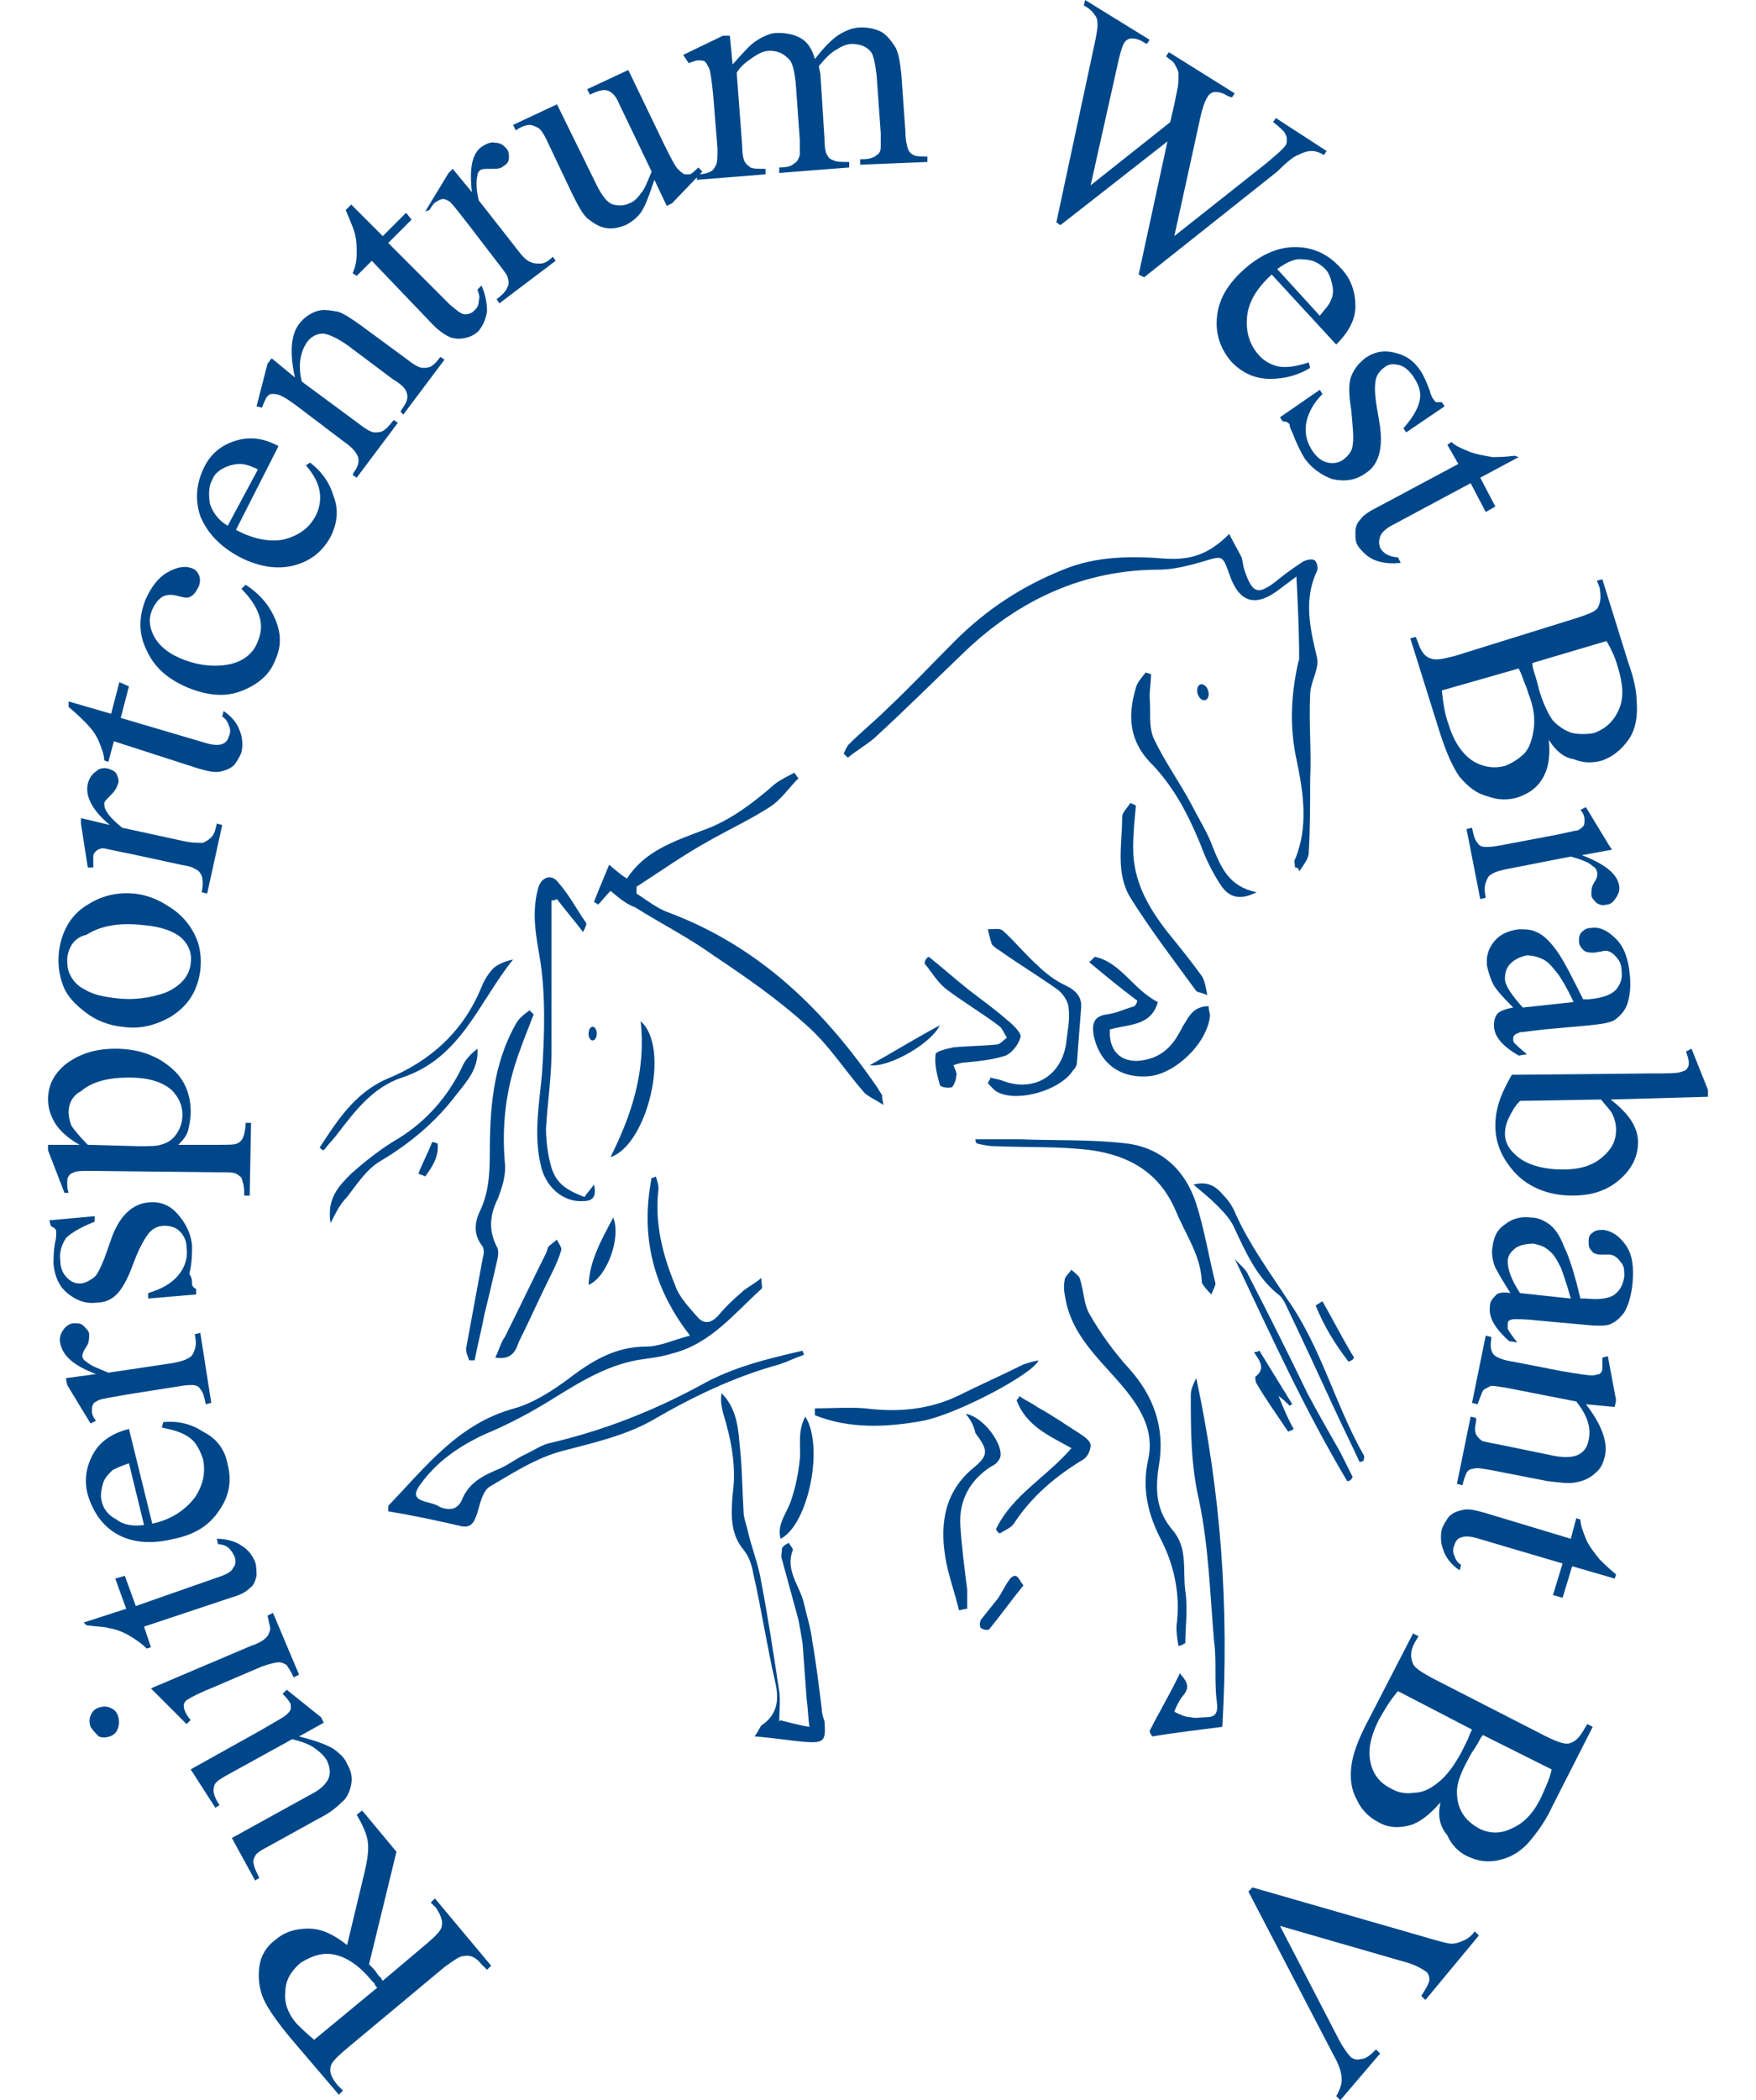 <?xml version="1.0" encoding="utf-8"?>
<!-- Generator: Adobe Illustrator 21.0.0, SVG Export Plug-In . SVG Version: 6.00 Build 0)  -->
<svg version="1.0" id="Laag_1" xmlns="http://www.w3.org/2000/svg" xmlns:xlink="http://www.w3.org/1999/xlink" x="0px" y="0px"
	 viewBox="0 0 128 153" style="enable-background:new 0 0 128 153;" xml:space="preserve">
<style type="text/css">
	.st0{fill:#00478A;}
</style>
<g>
	<path class="st0" d="M28.3,110.1c0-0.2,0-0.3,0-0.4c2.7-2.8,5.1-6,9.2-7.1c1.4-0.4,2.8-1.3,4-2.2c1.7-1.3,3.4-2.3,5.6-2.3
		c1,0,2-0.5,3.2-0.8c-2.8-3.6-3.6-7.4-2.8-11.5c0.1,0,0.2,0,0.3-0.1c0.1,0.3,0.2,0.6,0.2,0.9c-0.3,2.5,0.3,4.8,1.2,7
		c0.3,0.9,1,1.6,1.6,2.3c0.5,0.6,1,0.5,1.5,0c0.5-0.6,1.1-1.2,1.7-1.7c0.4-0.4,0.9-0.6,1.5-1.1c0,0.5,0.1,0.7,0,0.8
		c-2,1.8-3.7,4-6.5,4.7c-0.6,0.2-1.3,0.3-2,0.4c-2.5,0.3-4.6,1.6-6.7,2.9c-1.6,1-3.3,1.9-5,2.6c-1.9,0.9-3.5,2-4.7,3.7
		c-0.5,0.7-0.3,1,0.4,1.2c0.4,0.1,0.8,0.2,1.1,0.4c0.8,0.3,1.3,0.1,1.6-0.6c0.5-1.2,1.5-1.7,2.7-2.2c0.7-0.3,1.3-0.8,2-1.1
		c0.6-0.3,1.2-0.7,1.8-0.8c3.8-0.9,7.4-2.3,10.9-4.2c2.3-1.3,4.8-1.9,7.4-2.5c0,0.1,0.1,0.2,0.1,0.3c-0.6,0.2-1.2,0.5-1.8,0.7
		c-3.3,0.9-6.4,2.4-9.3,4.1c-2,1.1-4.2,1.6-6.5,2.2c-1.9,0.5-3.6,1.6-5.3,2.6c-0.5,0.3-0.7,1.2-0.9,1.9c-0.2,0.6-0.4,1.1-1.1,1
		C32,110.8,30.1,110.4,28.3,110.1z"/>
	<path class="st0" d="M94.4,63.2c0-0.2-0.1-0.5,0-0.6c1-2.4,0.6-4.9,0.1-7.3c-0.5-2.3-0.4-4.6,0.1-6.9c0-0.1,0.1-0.3,0.1-0.4
		c0-2-0.1-4-0.2-6c-0.4,0.3-0.8,0.6-1.2,0.9c-1.8,1.4-3,1-3.7-1.1c-0.5-1.4-0.5-1.3-1.9-0.9c-1,0.3-2.2,0.6-3.2,0.6
		c-5.5,0-10.2,2.2-14.1,5.9c-2.2,2.1-4.4,4.3-6.7,6.4c-0.6,0.5-1.3,0.9-1.9,1.4c-0.1-0.1-0.2-0.2-0.3-0.3c0.1-0.2,0.2-0.5,0.4-0.7
		c0.9-0.9,1.9-1.7,2.8-2.6c1.7-1.6,3.3-3.3,4.9-4.9c2.3-2.3,4.9-4,7.9-5.2c2.4-1,5-1,7.5-0.8c1.8,0.1,3.1-0.3,4.6-1.8
		c0.3,0.6,0.6,1.1,0.9,1.7c0.1,0.3,0.1,0.6,0.2,0.9c0.6,1.8,1,1.9,2.5,0.7c0.6-0.5,1.2-0.9,1.8-1.3c0.2-0.1,0.6-0.2,0.8-0.1
		c0.2,0.1,0.3,0.6,0.2,0.8c-1,2.1-0.5,4.2,0,6.3c0.2,0.8-0.5,1.8-0.5,2.7c-0.1,2.1,0.1,4.1,0,6.2c0,1.8,0,3.5-0.1,5.3
		c0,0.5-0.4,0.9-0.7,1.4C94.7,63.3,94.6,63.2,94.4,63.2z"/>
	<path class="st0" d="M44.5,64.9c-0.3,0.3-0.6,0.7-0.9,1c-0.1-0.1-0.2-0.1-0.3-0.2c0.3-0.8,0.7-1.7,1.1-2.7c0.5,0.4,0.8,0.7,1.3,1
		c1.3-2,3.4-2.7,5.5-3.5c2-0.7,3.7-2,5.3-3.4c0.4-0.3,1-0.6,1.4-0.8c0.1,0.1,0.2,0.3,0.3,0.4c-0.7,0.7-1.3,1.6-2.1,2.1
		c-1.4,0.9-3.1,1.7-4.5,2.5c-1.8,1-3.5,2.2-5.2,3.3c0,0.2,0,0.3,0,0.5c0.8,0.5,1.5,1.1,2.4,1.4c6.6,2.5,11.3,7.1,15.2,12.8
		c0.1,0.2,0.2,0.3,0.3,0.5c0,0.1,0,0.2,0.1,0.7c-0.6-0.4-1.1-0.6-1.4-0.9c-1.4-1.6-2.6-3.5-4.2-4.9c-2.1-1.9-4.4-3.5-6.8-5.1
		c-1.8-1.3-3.8-2.3-5.7-3.5C45.7,65.9,45.1,65.4,44.5,64.9z"/>
	<path class="st0" d="M56.8,125.3C56.8,125.3,56.8,125.3,56.8,125.3c0.8,0.2,1.5,0.4,2.2,0.5c-0.1-0.7-0.1-1.3-0.2-2
		c-0.1-1.4-0.2-2.8-0.3-4.1c-0.1-0.6-0.2-1.2-0.3-1.7c-0.4-1.5-0.8-2.9-1.2-4.4c-0.1-0.2,0-0.5,0-0.8c0.1-0.2,0.3-0.3,0.5-0.4
		c0.1,0.2,0.3,0.4,0.3,0.5c-0.6,1.5,0.5,2.6,0.8,3.9c0.2,0.9,0.5,1.8,0.6,2.7c0.3,1.7,0.5,3.4,0.7,5c0,0.3,0.1,0.6,0.2,0.9
		c0.1,1.4,0,1.6-1.4,1.5c-1.2-0.1-2.3-0.3-3.7-0.4c0.3-0.4,0.4-0.7,0.5-0.8c1.2-0.8,1.3-1.9,1-3.2c-0.6-2.6-1-5.3-1.6-7.9
		c-0.1-0.6-0.3-1.2-0.7-1.7c-1-1.2-0.9-2.6-0.8-4c0.3-2.1-0.1-4-0.7-6c-0.1-0.4-0.2-0.9-0.1-1.4c1,1,1.2,2.3,1.3,3.6
		c0.2,1.7,0.2,3.4,0.3,5c0,0.5,0.2,0.9,0.3,1.4c0.3,1.3,0.8,2.5,1,3.8c0.5,2.6,0.9,5.3,1.3,7.9c0.1,0.7,0,1.5,0,2.2
		C57,125.3,56.9,125.3,56.8,125.3z"/>
	<path class="st0" d="M89.1,125.8c-1.5,0.2-3.3,0.4-5.1,0.7c-0.1-0.1-0.2-0.3-0.2-0.4c0.7-1.4,1.5-2.7,2.2-4.2
		c0.7,0.8,0.7,1.1,0.1,1.8c-0.2,0.3-0.4,0.7-0.5,1c0.4,0.2,0.8,0.4,1.2,0.4c0.4,0.1,0.7,0,1.1,0c0.7,0,0.9-0.3,0.8-1.1
		c-0.2-1.5,0-3-0.2-4.4c-0.3-3.5-0.4-7-1.1-10.3c-0.6-2.6-0.6-5.1-0.6-7.7c0-0.4,0.2-0.8,0.4-1.2C89,108.8,89.6,117.1,89.1,125.8z"
		/>
	<path class="st0" d="M85.9,119.9c-0.1-0.6-0.2-1.2-0.1-1.8c0.2-2-0.2-4-1.1-5.8c-1-1.9-1.5-3.8-1-6c0.5-2.3-0.8-4.1-2.3-5.8
		c-1.5-1.7-3.2-3.3-3.7-5.7c-0.1-0.5-0.2-1-0.1-1.5c0-0.3,0.3-0.5,0.5-0.8c0.2,0.2,0.5,0.4,0.6,0.6c0.3,0.9,0.3,1.9,0.7,2.6
		c0.8,1.4,1.8,2.8,2.9,4c1.8,2,2.6,4.3,2.2,6.9c-0.3,1.8-0.3,3.4,1,4.9c1.1,1.3,0.7,2.9,0.9,4.4c0.2,1.3,0,2.6,0,3.8
		C86.2,119.8,86.1,119.9,85.9,119.9z"/>
	<path class="st0" d="M71.1,83c1.1,0,2.2,0,3.3,0c2.6,0.1,5.2,0,7.7,0.3c2.5,0.3,4.3,1.9,5.1,4.4c0.6,1.9,0.9,3.8,1.4,5.8
		c0,0.2-0.2,0.5-0.3,0.8c-0.2-0.2-0.4-0.4-0.6-0.7c-0.1-0.1-0.1-0.2-0.1-0.3c-0.1-1.9-1.2-3.4-1.9-5.1c-1.2-2.8-3.4-4-6.1-4.4
		c-2.3-0.3-4.7-0.2-7.1-0.3c-0.4,0-0.9-0.1-1.3-0.2C71.1,83.2,71.1,83.1,71.1,83z"/>
	<path class="st0" d="M40.2,65.6c0,0.5,0,1,0,1.5c0,3.2,0,6.4,0,9.5c0,1.9-0.3,3.8-0.4,5.6c0,0.8,0.1,1.7,0.3,2.5
		c0.3,1.3,0.9,1.9,2.5,2.5c0.2-0.3,0.4-0.5,0.7-0.9c0.2,0.9-0.1,1.2-0.8,1.2c-1.5,0.1-2.8-1.1-3.1-2.7c-0.5-2.2-0.1-4.3,0.1-6.5
		c0.2-2.9,0.3-6-0.2-8.8c-0.3-1.7-0.5-3.1-0.1-4.7c0.2-0.9,1-1.2,1.5-0.5c0.8,0.9,1.3,1.9,2,2.9c0.1,0.1,0,0.3-0.2,0.7
		c-0.6-0.8-1.3-1.6-1.9-2.4C40.4,65.6,40.3,65.6,40.2,65.6z"/>
	<path class="st0" d="M88.1,73.3c0,0.3,0.1,0.5,0.1,0.7c-0.2,2-2.5,4.2-4.4,4.4c-2.1,0.2-3.7-0.9-4.1-3.1c-0.1-0.8,0.1-1.3,1-1.4
		c0.7-0.1,1.3-0.4,2-0.6c0.1-0.1,0.2-0.3,0.2-0.4c-1.2-0.9-2.3-1.8-3.5-2.8c0.1-0.1,0.3-0.3,0.4-0.4c1.9,0.4,2.8,2.4,4.6,3.3
		c-0.5,1.8-2.2,1.6-3.5,2c-0.1,1.8,1.1,2.7,3,2.1c1.2-0.4,1.8-1.3,2.3-2.3C86.6,74.2,86.9,73.3,88.1,73.3z"/>
	<path class="st0" d="M38.9,73.9c-0.5,1.3-1,2.5-1.4,3.8c-0.7,2.3-0.9,4.6-0.7,7c0.1,0.9-0.2,1.8-0.5,2.6c-0.6,1.2-0.7,2.3-0.1,3.5
		c0.2,0.3,0.1,0.8,0,1.2c-0.3,1.3-0.6,2.6-0.9,3.8c-0.2,1.1-0.5,2.2-0.7,3.3c-0.1,0-0.2,0-0.4,0c-0.1-0.3-0.3-0.7-0.2-1
		c0.4-2.2,0.8-4.3,1.2-6.5c0.1-0.3,0.1-0.7-0.1-0.9c-0.6-0.8-0.5-1.7-0.1-2.5c0.6-1.3,0.7-2.6,0.7-4c0-3.3,0.2-6.6,1.9-9.6
		c0.2-0.4,0.6-0.7,1-1C38.7,73.7,38.8,73.8,38.9,73.9z"/>
	<path class="st0" d="M72.2,78.5c0.3,0.1,0.5,0.1,0.8,0.2c2.2,0.9,4.3-0.2,4.7-2.6c0.1-0.9,0.3-1.8,0.2-2.6c0-0.5-0.4-1.1-0.8-1.4
		c-1.4-1-2.9-1.9-4.3-2.9c-0.2-0.1-0.4-0.3-0.5-0.4c-0.1-0.3-0.2-0.7-0.3-1.1c0.4,0,0.9-0.1,1.1,0.1c0.9,0.8,1.6,1.7,2.5,2.5
		c0.6,0.6,1.4,1.2,2.1,1.5c0.8,0.4,1.2,0.9,1.1,1.7c-0.1,1.3-0.2,2.6-0.3,3.9c0,0.2-0.1,0.4-0.3,0.6c-0.9,1.4-3.9,2.3-5.4,1.6
		c-0.3-0.1-0.6-0.5-0.8-0.7C72.1,78.7,72.2,78.6,72.2,78.5z"/>
	<path class="st0" d="M67.7,69.7c1,0.8,1.9,1.6,2.9,2.4c0.9,0.7,1.9,1.4,2.8,2.2c0.4,0.3,1,0.9,1,1.2c-0.1,0.5-0.6,1.2-1.1,1.4
		c-0.9,0.3-1.9,0.4-2.9,0.5c-0.3,0-0.6,0.1-0.9,0.2c0.1,0.3,0.3,0.6,0.2,0.8c0,0.3-0.2,0.7-0.3,0.8c-0.3,0.1-0.9,0-0.9-0.2
		c-0.2-0.7-0.4-1.5-0.3-2.2c0-0.2,0.8-0.4,1.3-0.5c1-0.1,2.1-0.1,3.1-0.2c0.3,0,0.5-0.3,0.8-0.5c-0.2-0.3-0.3-0.6-0.5-0.8
		c-1.3-1-2.7-1.8-4-2.8c-0.6-0.5-1-1.2-1.5-1.8C67.4,70,67.5,69.8,67.7,69.7z"/>
	<path class="st0" d="M91.6,65c-1.2,0.6-2,0.4-2.6-0.5c-0.6-0.9-1.1-1.9-1.5-3c-0.9-2.2-2-4.3-3.7-6c-1.5-1.6-1.6-3.4-1-5.4
		c0.1-0.4,0.4-0.7,0.7-1.1c0.1,0,0.3,0.1,0.4,0.1c0,0.6-0.1,1.1-0.1,1.7c0.1,1-0.1,2.1,0.3,3c0.8,1.7,1.9,3.2,2.8,4.9
		c0.5,1,1.1,1.9,1.5,3C89,63.2,89.6,64.6,91.6,65z"/>
	<path class="st0" d="M75.7,99.1c-0.4,1-5.9,3.9-8.4,4.4c-2.7,0.5-5.4,0.6-7.9-0.4c0-0.2,0-0.3,0-0.5c1.2,0,2.5-0.1,3.7,0
		c2.3,0.3,4.6,0.1,6.7-0.9c1.6-0.8,3.2-1.5,4.8-2.3C74.9,99.3,75.2,99.2,75.7,99.1z"/>
	<path class="st0" d="M70.4,103c1.3,0.2,2.8,2.3,2.5,3.2c-0.1,0.2-0.3,0.5-0.6,0.6c-1.6,1-2.4,2.5-2.3,4.3c0.1,1.6,0.3,3.1,0.5,4.7
		c0,0.5,0,0.9,0,1.4c-0.2,0-0.4,0.1-0.6,0.1c-0.3-1.3-0.8-2.6-1-3.9c-0.4-2.5,0-4.8,2.1-6.5c1.1-0.9,1-1.3,0.1-2.5
		C71,103.9,70.8,103.5,70.4,103z"/>
	<path class="st0" d="M99.1,106.5c-0.6-1.3-1.2-2.5-1.8-3.8c-1.2-2.6-2.4-5.2-3.6-7.7c-0.1-0.2-0.2-0.4-0.4-0.6
		c-1.7-1.3-2.5-3.2-3.4-5.1c-0.3-0.6-0.8-1.1-1.3-1.6c-0.4-0.4-0.9-0.8-1.6-1.4c1.1-0.3,1.7,0.2,2.2,0.8c0.4,0.4,0.7,0.9,0.9,1.4
		c1,2.2,2.4,4.1,3.7,6.1c2.5,3.5,3.5,7.7,5.6,11.4c0.1,0.1,0,0.3,0,0.4C99.4,106.4,99.3,106.5,99.1,106.5z"/>
	<path class="st0" d="M72.6,111.4c1.2-2.5,3.7-3.8,5.5-5.9c-1.6-0.9-3.3-1.6-4-3.5c0.1-0.1,0.2-0.2,0.2-0.3c0.4,0.3,0.9,0.5,1.3,0.8
		c1.1,0.6,2.1,1.3,3.2,2c0.3,0.2,0.7,0.5,0.7,0.8c0,0.3-0.2,0.8-0.5,1c-2,1.2-3.8,2.7-5.1,4.7c-0.2,0.3-0.7,0.5-1,0.7
		C72.8,111.7,72.7,111.6,72.6,111.4z"/>
	<path class="st0" d="M82.8,58.7c-0.1,1-0.2,2-0.2,3.1c0,2.4,1.1,4.3,2.5,6.1c0.9,1.1,1.7,2.1,2.5,3.2c0.2,0.3,0.3,0.8,0.4,1.4
		c-0.4-0.2-0.7-0.2-0.8-0.3c-1.6-2.2-3.3-4.4-4.8-6.8c-1.1-1.8-0.6-3.9-0.6-5.9c0-0.3,0.4-0.7,0.6-1C82.6,58.6,82.7,58.6,82.8,58.7z
		"/>
	<path class="st0" d="M23.3,83.6c1.3-2,2.6-4,4.9-5c3.2-1.3,5.6-3.5,6.9-6.7c0.2-0.5,0.5-1,0.9-1.4c0.4-0.3,0.9-0.5,1.4-0.6
		c-2.5,3.1-3.8,7.2-8.1,8.6c-2.1,0.7-3.4,2.4-4.7,4.1c-0.3,0.4-0.7,0.8-1,1.2C23.5,83.8,23.4,83.7,23.3,83.6z"/>
	<path class="st0" d="M24.1,89.1c-0.3-1.8,0.6-2.7,1.5-3.6c0.9-0.8,1.9-1.6,3-2.3c2.3-1.3,4-3.2,5.1-5.5c0.2-0.5,0.6-0.9,1.1-1.3
		c0.1,1.4-0.7,2.3-1.5,3.3c-1.5,2-3.4,3.6-5.6,4.9c-1,0.6-1.7,1.7-2.4,2.6C24.8,87.7,24.5,88.3,24.1,89.1z"/>
	<path class="st0" d="M44.5,84.3c1.5-3,2.6-6.2,2.2-9.9C48.9,76.3,47.2,83.4,44.5,84.3z"/>
	<path class="st0" d="M98.2,107.9c-3.1-5.2-5.6-10.7-8.2-16.2c0.3,0.4,0.8,0.7,1,1.2c1.5,2.9,2.9,5.7,4.3,8.6
		c0.8,1.5,1.6,2.9,2.4,4.3c0.3,0.6,0.6,1.2,0.9,1.8C98.5,107.8,98.4,107.9,98.2,107.9z"/>
	<path class="st0" d="M36.1,98.9c0.3-0.6,0.4-1.1,0.7-1.5c1-2,2-4.1,3-6.1c0.1-0.2,0.1-0.4,0.2-0.5c0.2-0.2,0.4-0.3,0.6-0.5
		c0.1,0.3,0.4,0.6,0.3,0.8c-0.2,0.7-0.5,1.3-0.8,1.9c-0.8,1.6-1.5,3.2-2.3,4.8C37.6,98.4,37.3,99.1,36.1,98.9z"/>
	<path class="st0" d="M58.7,103.2c1.4,2.2,0.2,7.9-1.8,8.9c-0.3-1.1,0.5-1.9,0.8-2.9c0.3-0.9,0.5-1.9,0.6-2.9
		C58.4,105.4,58.1,104.3,58.7,103.2z"/>
	<path class="st0" d="M91.8,98.4c0.8,1.3,1.6,2.6,2.4,3.9c-0.1,0-0.1,0.1-0.2,0.1c-0.2-0.2-0.4-0.4-0.8-0.7c0.4,1,0.7,1.7,1.1,2.4
		c-0.1,0.1-0.2,0.1-0.4,0.2c-0.8-1.2-1.6-2.3-2.3-3.5c-0.1-0.1-0.1-0.5-0.1-0.5c0.8-0.6,0.3-1.2-0.1-1.8
		C91.5,98.5,91.6,98.5,91.8,98.4z"/>
	<path class="st0" d="M44.7,88.7c0.6,1.5-0.5,4.4-1.8,4.9C43,91.8,43.8,90.4,44.7,88.7z"/>
	<path class="st0" d="M74.6,115.5c-0.9,1.1-1.6,2.1-2.5,3.2c-0.1,0.1-0.5,0-0.6-0.1c-0.1-0.1-0.1-0.4,0-0.6c0.4-0.5,0.8-1,1.2-1.5
		c0.3-0.4,0.5-0.9,0.8-1.3c0.1-0.2,0.3-0.4,0.5-0.4C74.2,114.8,74.3,115.1,74.6,115.5z"/>
	<path class="st0" d="M63.4,77.6c1.8-1,3.4-2,5.1-2.9C67.9,76,64.8,77.8,63.4,77.6z"/>
	<path class="st0" d="M98.3,99.2c-1-1.3-1.8-2.6-2.4-4.1c0.2-0.1,0.3-0.2,0.5-0.3c0.8,1.4,1.5,2.8,2.3,4.1
		C98.6,99.1,98.5,99.1,98.3,99.2z"/>
	<path class="st0" d="M31.9,83.3c0.1,1-0.4,1.7-0.9,2.4c-0.2-0.1-0.3-0.1-0.5-0.2c0.3-0.8,0.7-1.5,1-2.3
		C31.7,83.2,31.8,83.3,31.9,83.3z"/>
	<ellipse class="st0" cx="43.2" cy="75.3" rx="0.3" ry="0.5"/>
	<ellipse transform="matrix(0.955 -0.296 0.296 0.955 -10.989 28.259)" class="st0" cx="87.7" cy="50.4" rx="0.4" ry="0.6"/>
</g>
<g>
	<path class="st0" d="M26.4,131.9l2.5,3l-2,8.2c0.3,0.3,0.5,0.5,0.6,0.7c0.1,0.1,0.1,0.2,0.2,0.2c0.1,0.1,0.1,0.2,0.2,0.3l3.2-2.7
		c0.7-0.6,1.1-1,1.1-1.3c0.1-0.4-0.1-0.8-0.4-1.3l-0.4-0.4l0.3-0.3l4.1,4.9l-0.3,0.3l-0.4-0.4c-0.4-0.5-0.8-0.7-1.3-0.6
		c-0.3,0-0.7,0.3-1.4,0.8l-7.2,6c-0.7,0.6-1.1,1-1.1,1.3c-0.1,0.4,0.1,0.8,0.5,1.3l0.4,0.4l-0.3,0.3l-3.5-4.1c-1-1.2-1.7-2.2-2-2.9
		c-0.3-0.7-0.4-1.5-0.3-2.3c0.1-0.8,0.5-1.5,1.2-2c0.7-0.6,1.5-0.8,2.4-0.8c0.9,0,1.8,0.4,2.8,1.2l1.2-5c0.3-1.2,0.4-2,0.3-2.6
		c-0.1-0.6-0.4-1.2-0.8-1.9L26.4,131.9z M27.5,144.8c-0.1-0.1-0.2-0.2-0.2-0.3c-0.1-0.1-0.1-0.1-0.2-0.2c-0.9-1.1-1.8-1.7-2.7-1.9
		c-0.9-0.2-1.7,0.1-2.5,0.6c-0.7,0.6-1.1,1.3-1.1,2.1c-0.1,0.8,0.2,1.6,0.8,2.3c0.3,0.3,0.7,0.7,1.3,1.2L27.5,144.8z"/>
	<path class="st0" d="M13.9,128.9l5.2-2.9c1-0.6,1.6-0.9,1.8-1.1c0.2-0.2,0.3-0.3,0.3-0.5c0-0.2,0-0.3-0.1-0.4
		c-0.1-0.2-0.3-0.4-0.5-0.6l0.3-0.3l2.5,2l0.2,0.4l-1.8,1c1.2,0.3,2,0.6,2.5,0.9c0.4,0.3,0.8,0.6,1,1.1c0.3,0.5,0.4,1,0.3,1.5
		c-0.1,0.5-0.3,1-0.7,1.3c-0.4,0.4-0.9,0.8-1.7,1.2l-3.8,2.1c-0.4,0.2-0.7,0.4-0.8,0.6c-0.1,0.2-0.2,0.4-0.1,0.6
		c0,0.2,0.2,0.6,0.4,1l-0.3,0.2l-1.7-3.1l5.8-3.2c0.8-0.4,1.2-0.9,1.3-1.3c0.1-0.4,0-0.8-0.2-1.2c-0.2-0.3-0.4-0.5-0.8-0.8
		c-0.4-0.3-0.9-0.5-1.7-0.7l-4.9,2.7c-0.5,0.3-0.8,0.5-0.8,0.8c-0.1,0.3,0,0.7,0.4,1.3l-0.3,0.2L13.9,128.9z"/>
	<path class="st0" d="M6.6,125.8c-0.1-0.3-0.1-0.6,0-0.8c0.1-0.3,0.3-0.5,0.6-0.6s0.6-0.1,0.8,0c0.3,0.1,0.5,0.3,0.6,0.6
		c0.1,0.3,0.1,0.6,0,0.9c-0.1,0.3-0.3,0.5-0.6,0.6c-0.3,0.1-0.6,0.1-0.8,0C7,126.3,6.8,126.1,6.6,125.8z M11,123l7.3-3.1
		c0.6-0.2,0.9-0.4,1.1-0.6c0.2-0.2,0.2-0.3,0.3-0.6c0-0.2-0.1-0.5-0.2-1l0.4-0.2l1.9,4.5l-0.4,0.2c-0.2-0.5-0.4-0.7-0.5-0.9
		c-0.2-0.1-0.3-0.2-0.6-0.2c-0.2,0-0.6,0.1-1.2,0.3l-3.5,1.5c-1,0.4-1.6,0.7-1.9,0.9c-0.2,0.1-0.3,0.3-0.3,0.4c0,0.1,0,0.3,0.1,0.5
		c0.1,0.2,0.2,0.4,0.4,0.6l-0.3,0.3l-2.3-2.3L11,123z"/>
	<path class="st0" d="M6.1,118.2l3.1-1l-0.8-2.2l0.7-0.2l0.8,2.2l6-2.1c0.6-0.2,1-0.4,1.1-0.7c0.2-0.2,0.2-0.5,0.1-0.8
		c-0.1-0.2-0.2-0.4-0.4-0.6c-0.2-0.2-0.5-0.3-0.8-0.3l-0.1-0.4c0.7,0,1.4,0.2,1.8,0.5c0.5,0.3,0.8,0.7,1,1.2c0.1,0.3,0.1,0.7,0.1,1
		c-0.1,0.4-0.2,0.7-0.5,0.9c-0.3,0.3-0.7,0.5-1.4,0.7l-6.3,2.1l0.5,1.5l-0.3,0.1c-0.3-0.3-0.7-0.6-1.2-0.9c-0.5-0.3-1-0.5-1.6-0.6
		c-0.3-0.1-0.9-0.1-1.6-0.2L6.1,118.2z"/>
	<path class="st0" d="M11.1,111c1.4-0.3,2.4-1,3.1-1.9c0.6-0.9,0.8-1.8,0.6-2.8c-0.2-0.6-0.5-1.2-0.9-1.5c-0.5-0.4-1.1-0.6-2.1-0.8
		l0.1-0.4c1-0.1,2,0.1,2.9,0.7c1,0.5,1.6,1.3,1.8,2.4c0.3,1.2,0.1,2.3-0.6,3.3c-0.7,1.1-1.8,1.8-3.3,2.1c-1.6,0.4-3,0.3-4.1-0.3
		c-1.1-0.6-1.8-1.6-2.2-2.9c-0.3-1.1-0.1-2.1,0.4-3c0.5-0.9,1.4-1.5,2.6-1.8L11.1,111z M10.5,111.1l-1.1-4.5c-0.6,0.2-1,0.4-1.2,0.5
		c-0.3,0.3-0.6,0.6-0.7,1c-0.1,0.4-0.2,0.8-0.1,1.2c0.1,0.6,0.5,1.1,1.1,1.4C9,111.1,9.7,111.2,10.5,111.1z"/>
	<path class="st0" d="M4.8,100.4l2.2-0.3c-1.6-0.6-2.4-1.3-2.6-2.2c-0.1-0.4,0-0.7,0.2-1c0.2-0.3,0.5-0.5,0.8-0.5
		c0.3,0,0.5,0,0.7,0.2c0.2,0.2,0.4,0.4,0.4,0.6c0,0.3,0,0.6-0.2,0.9C6.1,98.4,6,98.6,6,98.8c0,0.1,0.1,0.3,0.3,0.4
		c0.3,0.3,0.9,0.5,1.6,0.8l4.7-0.7c0.5-0.1,0.9-0.2,1.2-0.4c0.2-0.1,0.3-0.3,0.4-0.6c0.1-0.3,0.1-0.6,0-1.1l0.4-0.1l0.8,5.1
		l-0.4,0.1c-0.1-0.5-0.2-0.9-0.4-1.1c-0.1-0.2-0.3-0.3-0.6-0.3c-0.1,0-0.5,0-1,0.1l-3.8,0.6c-1.1,0.2-1.8,0.3-2,0.4
		c-0.2,0.1-0.4,0.2-0.4,0.3c-0.1,0.1-0.1,0.3-0.1,0.5c0,0.2,0.1,0.5,0.3,0.7l-0.4,0.2l-1.7-2.8L4.8,100.4z"/>
	<path class="st0" d="M3.6,88.9l3.3-0.3l0,0.4c-1,0.4-1.7,0.8-2.1,1.2c-0.3,0.5-0.5,1-0.4,1.7c0,0.5,0.2,0.9,0.5,1.2
		c0.3,0.3,0.6,0.4,0.9,0.4c0.4,0,0.7-0.2,1-0.4c0.3-0.2,0.5-0.7,0.8-1.4l0.6-1.7c0.6-1.5,1.5-2.3,2.6-2.4c0.9-0.1,1.6,0.2,2.2,0.9
		s0.9,1.4,1,2.2c0,0.6,0,1.3-0.2,2.1C14,93.1,14,93.3,14,93.5c0,0.2,0.1,0.3,0.3,0.4l0,0.4l-3.5,0.3l0-0.4c1-0.3,1.7-0.7,2.2-1.3
		c0.5-0.6,0.7-1.3,0.6-2c0-0.5-0.2-0.9-0.5-1.2s-0.7-0.4-1.1-0.4c-0.5,0-0.9,0.2-1.2,0.6c-0.3,0.4-0.7,1.1-1.1,2.2
		c-0.4,1.1-0.8,1.8-1.2,2.2c-0.4,0.4-0.9,0.6-1.5,0.6c-0.8,0.1-1.5-0.2-2.1-0.7c-0.6-0.5-0.9-1.2-1-2.1c0-0.4,0-0.9,0.1-1.5
		c0.1-0.4,0.1-0.6,0.1-0.8c0-0.1,0-0.2-0.1-0.3c-0.1-0.1-0.2-0.1-0.3-0.2L3.6,88.9z"/>
	<path class="st0" d="M4.7,86.9l-1.2-3.1l0-0.4l2.3,0c-0.9-0.5-1.5-1.1-1.8-1.6c-0.3-0.5-0.5-1.1-0.5-1.7c0-1,0.4-1.8,1.2-2.5
		c1-0.8,2.2-1.2,3.7-1.2c1.7,0,3.1,0.5,4.2,1.5c0.9,0.8,1.3,1.9,1.3,3.1c0,0.5-0.1,1-0.2,1.4c-0.1,0.3-0.3,0.6-0.7,1l3,0
		c0.7,0,1.1,0,1.3-0.1c0.2-0.1,0.3-0.2,0.4-0.4c0.1-0.2,0.2-0.6,0.2-1.1l0.4,0l-0.1,5.3l-0.4,0l0-0.3c0-0.4-0.1-0.7-0.2-1
		c-0.1-0.1-0.2-0.2-0.4-0.3c-0.2-0.1-0.6-0.1-1.3-0.1l-9.3-0.1c-0.6,0-1,0-1.2,0.1c-0.2,0.1-0.3,0.1-0.4,0.3
		c-0.1,0.1-0.1,0.3-0.1,0.5c0,0.2,0,0.4,0.1,0.7L4.7,86.9z M6.4,83.4l3.7,0.1c0.8,0,1.3,0,1.6-0.1c0.4-0.1,0.8-0.3,1.1-0.7
		c0.3-0.4,0.5-0.9,0.5-1.5c0-0.7-0.3-1.3-0.8-1.8c-0.7-0.6-1.7-0.9-3.1-0.9c-1.5,0-2.7,0.3-3.5,1C5.3,79.8,5,80.4,5,81
		c0,0.4,0.1,0.7,0.2,1C5.4,82.3,5.8,82.8,6.4,83.4z"/>
	<path class="st0" d="M4.3,69.3c0.2-1.5,0.9-2.7,2.1-3.4c1.1-0.7,2.2-0.9,3.4-0.8c0.9,0.1,1.7,0.4,2.6,1c0.8,0.5,1.4,1.2,1.8,2
		c0.4,0.8,0.5,1.7,0.4,2.6c-0.2,1.5-0.9,2.6-2.2,3.4c-1.1,0.6-2.2,0.9-3.5,0.7c-0.9-0.1-1.8-0.4-2.6-1s-1.4-1.2-1.7-2
		C4.3,71,4.2,70.2,4.3,69.3z M4.9,69.8c0,0.4,0,0.8,0.2,1.2c0.2,0.4,0.5,0.8,1.1,1.1c0.5,0.3,1.2,0.5,2.1,0.6c1.4,0.2,2.7,0,3.8-0.4
		c1.1-0.5,1.7-1.2,1.8-2.1c0.1-0.7-0.1-1.3-0.6-1.8c-0.5-0.5-1.5-0.9-2.8-1c-1.7-0.2-3.1,0-4.2,0.7C5.4,68.3,5,69,4.9,69.8z"/>
	<path class="st0" d="M5.9,59.6L8,60.1c-1.3-1.1-1.8-2.1-1.6-3c0.1-0.4,0.3-0.7,0.6-0.9C7.2,56,7.5,55.9,7.9,56
		c0.3,0.1,0.5,0.2,0.6,0.4c0.1,0.2,0.2,0.5,0.1,0.7c-0.1,0.3-0.2,0.5-0.5,0.8c-0.3,0.3-0.5,0.5-0.5,0.6c0,0.1,0,0.3,0.1,0.5
		c0.2,0.4,0.6,0.8,1.2,1.3l4.6,1c0.5,0.1,0.9,0.1,1.3,0.1c0.2-0.1,0.4-0.2,0.6-0.4c0.2-0.2,0.3-0.5,0.4-1l0.4,0.1l-1.1,5L14.7,65
		c0.1-0.5,0.1-0.9,0-1.2c-0.1-0.2-0.2-0.4-0.5-0.5c-0.1-0.1-0.4-0.2-1-0.3l-3.7-0.8c-1.1-0.2-1.8-0.4-2-0.4c-0.2,0-0.4,0.1-0.5,0.2
		c-0.1,0.1-0.2,0.2-0.2,0.4c0,0.2,0,0.5,0,0.8l-0.4,0l-0.5-3.2L5.9,59.6z"/>
	<path class="st0" d="M5,51.1L8.1,52l0.6-2.3L9.4,50l-0.6,2.3l6.1,1.8c0.6,0.2,1.1,0.2,1.3,0.1c0.3-0.1,0.4-0.3,0.5-0.6
		c0.1-0.2,0.1-0.5,0-0.7c-0.1-0.3-0.2-0.5-0.5-0.7l0.1-0.4c0.6,0.4,1,0.9,1.2,1.5c0.2,0.5,0.2,1.1,0.1,1.5c-0.1,0.3-0.3,0.6-0.5,0.9
		c-0.3,0.3-0.6,0.4-1,0.5c-0.4,0.1-0.9,0-1.6-0.2L8.3,54l-0.4,1.5l-0.3-0.1c0-0.4-0.2-0.9-0.4-1.4c-0.2-0.5-0.6-1-1-1.4
		c-0.2-0.2-0.6-0.6-1.2-1.1L5,51.1z"/>
	<path class="st0" d="M17.9,42.6c1.1,0.7,1.8,1.6,2.2,2.6c0.4,1,0.4,1.9,0,2.8c-0.4,1.1-1.2,1.8-2.4,2.3c-1.2,0.5-2.5,0.4-4-0.2
		c-1.4-0.6-2.4-1.4-3-2.7c-0.6-1.2-0.6-2.4-0.1-3.7c0.4-0.9,0.9-1.6,1.6-2c0.7-0.4,1.3-0.5,1.8-0.3c0.3,0.1,0.4,0.3,0.5,0.5
		c0.1,0.2,0.1,0.5,0,0.8c-0.2,0.4-0.4,0.7-0.7,0.8c-0.2,0.1-0.5,0-0.9-0.1s-0.8-0.1-1.1,0.1c-0.3,0.2-0.5,0.5-0.7,0.9
		c-0.3,0.7-0.2,1.3,0.1,1.9c0.4,0.8,1.2,1.4,2.3,1.8c1.1,0.4,2.2,0.5,3.2,0.3c1-0.2,1.8-0.8,2.1-1.7c0.3-0.7,0.3-1.4,0-2.1
		c-0.2-0.5-0.6-1.1-1.2-1.7L17.9,42.6z"/>
	<path class="st0" d="M17.2,38.6c1.3,0.7,2.5,0.9,3.5,0.7c1.1-0.3,1.8-0.8,2.3-1.7c0.3-0.6,0.4-1.2,0.3-1.8c-0.1-0.6-0.4-1.2-1-1.9
		l0.3-0.2c0.8,0.6,1.4,1.4,1.7,2.4c0.4,1,0.3,2-0.2,3c-0.6,1.1-1.5,1.8-2.7,2.1c-1.2,0.3-2.5,0.1-3.9-0.6c-1.5-0.8-2.4-1.8-2.9-3
		c-0.4-1.2-0.3-2.4,0.3-3.6c0.5-1,1.3-1.6,2.3-1.9c1-0.3,2-0.2,3.1,0.4L17.2,38.6z M16.6,38.3l2.2-4.1c-0.6-0.3-1-0.4-1.3-0.4
		c-0.4,0-0.8,0.1-1.2,0.3c-0.4,0.2-0.7,0.5-0.8,0.8c-0.3,0.5-0.3,1.1-0.2,1.8C15.5,37.3,15.9,37.9,16.6,38.3z"/>
	<path class="st0" d="M21.5,27.5c-0.4-1.8-0.3-3.1,0.3-3.9c0.3-0.4,0.7-0.7,1.2-0.9c0.5-0.2,1-0.1,1.6,0c0.4,0.1,1,0.5,1.7,1
		l3.4,2.5c0.5,0.4,0.9,0.6,1.1,0.6c0.2,0,0.4,0,0.6-0.1c0.2-0.1,0.4-0.3,0.7-0.7l0.3,0.2l-3,4L29.2,30l0.1-0.2
		c0.3-0.4,0.4-0.7,0.4-0.9c0-0.2-0.1-0.5-0.3-0.7c-0.1-0.1-0.3-0.3-0.8-0.6l-3.2-2.4c-0.7-0.5-1.3-0.8-1.8-0.9
		c-0.5,0-0.9,0.2-1.2,0.6c-0.5,0.7-0.7,1.7-0.4,2.9l4.2,3.1c0.5,0.4,0.9,0.6,1.1,0.6c0.2,0,0.4,0,0.6-0.1c0.2-0.1,0.4-0.3,0.8-0.8
		l0.3,0.2l-3,4l-0.3-0.2l0.1-0.2c0.3-0.4,0.4-0.8,0.3-1.1c-0.1-0.3-0.4-0.7-1-1.1l-2.9-2.2c-0.9-0.7-1.5-1.1-1.8-1.2
		c-0.2-0.1-0.4-0.1-0.6-0.1c-0.1,0-0.3,0.1-0.4,0.3c-0.1,0.2-0.2,0.4-0.3,0.7l-0.4-0.1l0.8-3.1l0.3-0.4L21.5,27.5z"/>
	<path class="st0" d="M25.6,14.9l2.3,2.3l1.7-1.7L30,16l-1.7,1.7l4.5,4.5c0.5,0.4,0.8,0.7,1.1,0.7c0.3,0,0.5-0.1,0.7-0.3
		c0.2-0.2,0.3-0.4,0.3-0.7c0.1-0.3,0-0.5-0.1-0.8l0.3-0.3c0.3,0.7,0.4,1.3,0.4,1.9c-0.1,0.6-0.3,1-0.6,1.4c-0.2,0.2-0.5,0.4-0.9,0.5
		c-0.4,0.1-0.7,0.1-1.1,0c-0.3-0.1-0.8-0.4-1.3-0.9L27.1,19L26,20.1l-0.3-0.2c0.2-0.4,0.3-0.9,0.3-1.4c0-0.6,0-1.1-0.2-1.7
		c-0.1-0.3-0.3-0.8-0.6-1.5L25.6,14.9z"/>
	<path class="st0" d="M33,12.3l1.4,1.7c-0.2-1.7,0-2.8,0.7-3.3c0.3-0.2,0.7-0.4,1-0.3c0.4,0,0.6,0.2,0.8,0.4
		c0.2,0.2,0.2,0.5,0.2,0.7c0,0.3-0.2,0.5-0.4,0.6c-0.2,0.2-0.5,0.2-0.9,0.2c-0.4,0-0.7,0-0.8,0.1c-0.1,0.1-0.2,0.2-0.2,0.4
		c-0.1,0.4-0.1,1,0.1,1.8l2.9,3.7c0.3,0.4,0.6,0.7,0.9,0.8c0.2,0.1,0.4,0.1,0.7,0.1c0.3,0,0.6-0.2,0.9-0.5l0.2,0.3l-4.1,3.1
		l-0.2-0.3c0.4-0.3,0.7-0.6,0.8-0.9c0.1-0.2,0.1-0.4,0-0.7c0-0.1-0.2-0.4-0.6-0.9l-2.3-3c-0.7-0.9-1.1-1.4-1.3-1.6
		c-0.2-0.1-0.3-0.2-0.5-0.2c-0.2,0-0.3,0.1-0.5,0.2c-0.2,0.1-0.3,0.3-0.5,0.6L31,15.4l1.7-2.8L33,12.3z"/>
	<path class="st0" d="M45.8,5.1l2.6,5.4c0.5,1,0.8,1.6,1,1.8c0.2,0.2,0.3,0.3,0.5,0.4c0.2,0,0.3,0,0.4,0c0.2-0.1,0.4-0.3,0.6-0.5
		l0.3,0.3L49,14.8l-0.4,0.2l-0.9-1.9c-0.4,1.2-0.7,2-1,2.4c-0.3,0.4-0.7,0.7-1.1,0.9c-0.5,0.2-1,0.3-1.5,0.2
		c-0.5-0.1-0.9-0.4-1.3-0.7c-0.4-0.4-0.7-1-1.1-1.8l-1.9-4c-0.2-0.4-0.4-0.7-0.6-0.8c-0.2-0.1-0.4-0.2-0.6-0.2c-0.2,0-0.6,0.1-1,0.4
		l-0.2-0.4l3.2-1.5l2.9,5.9c0.4,0.8,0.8,1.3,1.2,1.4c0.4,0.1,0.8,0.1,1.2-0.1c0.3-0.1,0.6-0.4,0.8-0.7c0.3-0.3,0.5-0.9,0.8-1.6
		l-2.4-5c-0.2-0.5-0.5-0.8-0.8-0.9c-0.3-0.1-0.7,0-1.3,0.3l-0.2-0.4L45.8,5.1z"/>
	<path class="st0" d="M53.4,4.7c0.7-0.8,1.1-1.2,1.2-1.3c0.3-0.3,0.6-0.5,1-0.7c0.4-0.2,0.7-0.3,1.1-0.3c0.6,0,1.2,0.1,1.7,0.4
		c0.5,0.3,0.8,0.8,1,1.5c0.7-0.9,1.3-1.5,1.8-1.8c0.5-0.3,1-0.5,1.6-0.5c0.5,0,1,0.1,1.4,0.3c0.4,0.2,0.8,0.7,1.1,1.2
		c0.2,0.4,0.3,1,0.4,1.9l0.3,4.2c0,0.6,0.1,1,0.2,1.3c0.1,0.2,0.2,0.3,0.4,0.4c0.2,0.1,0.5,0.1,1,0.1l0,0.4L62.7,12l0-0.4l0.2,0
		c0.4,0,0.8-0.1,1-0.3c0.2-0.1,0.3-0.3,0.3-0.6c0-0.1,0-0.5,0-1l-0.3-4.2c-0.1-0.8-0.2-1.4-0.4-1.7c-0.3-0.4-0.8-0.6-1.4-0.6
		c-0.4,0-0.8,0.2-1.1,0.4c-0.4,0.2-0.8,0.6-1.3,1.2l0,0.1l0.1,0.5l0.3,4.7c0,0.7,0.1,1.1,0.2,1.2c0.1,0.2,0.2,0.3,0.5,0.4
		c0.2,0.1,0.6,0.1,1.1,0.1l0,0.4l-5.1,0.4l0-0.4c0.6,0,0.9-0.1,1.1-0.3c0.2-0.1,0.3-0.3,0.4-0.6c0-0.1,0-0.5,0-1.1l-0.3-4.2
		c-0.1-0.8-0.2-1.4-0.5-1.7c-0.4-0.4-0.8-0.6-1.4-0.6c-0.4,0-0.8,0.2-1.1,0.4c-0.6,0.4-1,0.7-1.3,1.2l0.4,5.3c0,0.6,0.1,1.1,0.2,1.2
		c0.1,0.2,0.3,0.3,0.4,0.4c0.2,0.1,0.6,0.1,1.1,0.1l0,0.4l-5,0.4l0-0.4c0.5,0,0.8-0.1,1-0.2c0.2-0.1,0.3-0.3,0.4-0.5
		c0.1-0.2,0.1-0.6,0.1-1.2l-0.3-3.7c-0.1-1.1-0.2-1.8-0.3-2.1c-0.1-0.2-0.2-0.4-0.3-0.5c-0.1-0.1-0.3-0.1-0.5-0.1
		c-0.2,0-0.4,0.1-0.7,0.2L49.8,4l2.9-1.4l0.5,0L53.4,4.7z"/>
	<path class="st0" d="M96.7,11l-0.2,0.3c-0.3-0.2-0.6-0.3-0.9-0.3c-0.3,0-0.6,0.1-1,0.3c-0.3,0.1-0.8,0.5-1.5,1.2l-9.7,7.7l-0.4-0.2
		l2.1-9.7l-7.8,6.1l-0.3-0.2l2.7-12.6c0.2-0.9,0.3-1.5,0.3-1.7c0-0.3,0-0.6-0.2-0.8c-0.1-0.2-0.4-0.5-0.8-0.7L79.1,0l4.7,2.9
		l-0.2,0.3l-0.2-0.1c-0.3-0.2-0.6-0.3-0.9-0.3c-0.3,0-0.5,0.2-0.6,0.4C81.8,3.4,81.6,4,81.4,5l-1.9,8.5l5.8-4.6l0.3-1.3l0.2-1
		c0.1-0.4,0.1-0.7,0.1-1.1c0-0.2,0-0.3-0.1-0.5c-0.1-0.2-0.2-0.4-0.3-0.5c-0.1-0.1-0.3-0.2-0.5-0.4l0.2-0.3L90,6.8l-0.2,0.3L89.5,7
		c-0.3-0.2-0.6-0.3-0.9-0.3c-0.3,0-0.5,0.2-0.6,0.4c-0.2,0.3-0.4,0.9-0.6,1.9l-1.8,8.2l6.7-5.3c0.7-0.6,1.2-1,1.4-1.3
		c0.1-0.1,0.1-0.3,0.1-0.5c0-0.2-0.1-0.3-0.2-0.5c-0.2-0.2-0.5-0.5-0.8-0.7l0.2-0.3L96.7,11z"/>
	<path class="st0" d="M92.7,20c-1.1,1-1.7,2-1.8,3.1c-0.1,1.1,0.2,2,0.8,2.7c0.4,0.5,1,0.8,1.5,0.9c0.6,0.1,1.3,0,2.2-0.3l0.1,0.4
		c-0.8,0.5-1.8,0.8-2.9,0.8c-1.1,0-2-0.4-2.8-1.2c-0.8-0.9-1.2-2-1.1-3.2c0.1-1.3,0.7-2.4,1.9-3.5c1.2-1.1,2.5-1.7,3.8-1.7
		c1.3,0,2.4,0.5,3.3,1.5c0.8,0.8,1.1,1.8,1.1,2.8c0,1-0.5,1.9-1.4,2.8L92.7,20z M93.1,19.6l3.1,3.4c0.4-0.5,0.7-0.8,0.8-1.1
		c0.2-0.4,0.2-0.8,0.1-1.2c-0.1-0.4-0.2-0.8-0.5-1.1c-0.4-0.4-0.9-0.7-1.6-0.7C94.4,18.8,93.8,19.1,93.1,19.6z"/>
	<path class="st0" d="M105.3,29.6l-2.8,1.9l-0.2-0.3c0.7-0.8,1.1-1.5,1.2-2.1c0.1-0.6-0.1-1.1-0.5-1.7c-0.3-0.4-0.6-0.7-1-0.8
		c-0.4-0.1-0.7-0.1-1,0.1c-0.3,0.2-0.6,0.5-0.7,0.9c-0.1,0.4-0.1,0.9,0,1.7l0.3,1.8c0.2,1.6-0.1,2.8-1.1,3.4
		c-0.7,0.5-1.5,0.6-2.4,0.4c-0.8-0.3-1.5-0.8-2-1.5c-0.3-0.5-0.6-1.1-0.9-1.9c-0.1-0.2-0.2-0.4-0.2-0.6c-0.1-0.1-0.2-0.2-0.5-0.2
		l-0.2-0.3l2.9-2l0.2,0.3c-0.7,0.7-1.1,1.5-1.2,2.2c-0.1,0.8,0.1,1.4,0.5,2c0.3,0.4,0.6,0.7,1.1,0.8c0.4,0.1,0.8,0,1.1-0.2
		c0.4-0.3,0.7-0.7,0.7-1.1c0.1-0.5,0-1.3-0.1-2.5c-0.2-1.2-0.2-2,0-2.5c0.2-0.5,0.5-0.9,1-1.3c0.7-0.5,1.4-0.6,2.2-0.4
		c0.8,0.2,1.4,0.6,1.9,1.4c0.2,0.3,0.4,0.8,0.6,1.3c0.1,0.4,0.2,0.6,0.3,0.7c0.1,0.1,0.1,0.2,0.2,0.2c0.1,0,0.2,0,0.4,0L105.3,29.6z
		"/>
	<path class="st0" d="M110.7,33.3l-2.8,1.5l1.1,2.1l-0.7,0.4l-1.1-2.1l-5.6,3c-0.6,0.3-0.9,0.6-1,0.9c-0.1,0.3-0.1,0.5,0,0.8
		c0.1,0.2,0.3,0.4,0.5,0.5c0.2,0.1,0.5,0.2,0.8,0.2l0.2,0.4c-0.7,0.1-1.4,0-1.9-0.2c-0.5-0.2-0.9-0.6-1.2-1c-0.2-0.3-0.2-0.6-0.2-1
		c0-0.4,0.1-0.7,0.4-1c0.2-0.3,0.7-0.6,1.3-0.9l5.8-3.1l-0.8-1.4l0.3-0.2c0.3,0.3,0.8,0.5,1.3,0.7c0.5,0.2,1.1,0.3,1.7,0.4
		c0.3,0,0.9,0,1.6-0.1L110.7,33.3z"/>
	<path class="st0" d="M112.9,53.9c0.1,1,0,1.9-0.3,2.5c-0.4,0.9-1.1,1.4-2,1.7c-0.7,0.2-1.4,0.2-2.2-0.1c-0.8-0.2-1.4-0.7-2-1.4
		c-0.5-0.7-1-1.8-1.5-3.4l-2.1-6.7l0.4-0.1l0.2,0.5c0.2,0.6,0.5,1,1,1.1c0.3,0.1,0.8,0,1.6-0.2l9-2.8c0.9-0.3,1.4-0.5,1.5-0.8
		c0.2-0.4,0.2-0.8,0.1-1.4l-0.2-0.5l0.4-0.1l1.9,6.1c0.4,1.1,0.6,2.1,0.6,2.8c0.1,1.1-0.1,2.1-0.6,2.8c-0.5,0.7-1.1,1.2-1.9,1.5
		c-0.7,0.2-1.4,0.2-2.1-0.1C114,55.2,113.4,54.7,112.9,53.9z M105.1,50.3c0.1,0.9,0.2,1.7,0.5,2.5c0.4,1.3,1,2.1,1.7,2.6
		c0.8,0.5,1.6,0.6,2.4,0.4c0.5-0.2,1-0.5,1.4-0.9s0.6-1.1,0.7-1.8c0.1-0.8,0-1.6-0.4-2.6c-0.1-0.4-0.3-0.8-0.4-1.1
		c-0.1-0.3-0.2-0.5-0.3-0.7L105.1,50.3z M111.7,48.3c0,0.3,0.1,0.6,0.2,0.9c0.1,0.3,0.2,0.7,0.3,1.1c0.3,1,0.7,1.8,1,2.2
		c0.4,0.4,0.8,0.7,1.4,0.9c0.5,0.1,1.1,0.1,1.6,0c0.8-0.3,1.4-0.8,1.8-1.7c0.4-0.9,0.3-1.9-0.1-3.2c-0.2-0.7-0.5-1.3-0.8-1.8
		L111.7,48.3z"/>
	<path class="st0" d="M117.5,61.9l-2.2,0.4c1.6,0.6,2.5,1.3,2.7,2.1c0.1,0.4,0,0.7-0.2,1s-0.4,0.5-0.7,0.5c-0.3,0.1-0.5,0-0.7-0.1
		c-0.2-0.2-0.4-0.4-0.4-0.6c0-0.3,0-0.6,0.2-0.9s0.3-0.6,0.2-0.8c0-0.1-0.1-0.3-0.3-0.4c-0.3-0.3-0.9-0.5-1.6-0.7l-4.6,0.9
		c-0.5,0.1-0.9,0.2-1.2,0.4c-0.2,0.1-0.3,0.3-0.4,0.6c-0.1,0.3-0.1,0.6,0,1.1l-0.4,0.1l-1-5.1l0.4-0.1c0.1,0.5,0.2,0.9,0.4,1.1
		c0.1,0.2,0.3,0.3,0.6,0.3c0.1,0,0.5,0,1-0.1l3.7-0.7c1.1-0.2,1.8-0.4,2-0.4c0.2-0.1,0.3-0.2,0.4-0.3c0.1-0.1,0.1-0.3,0.1-0.5
		c0-0.2-0.1-0.5-0.3-0.7l0.4-0.2l1.7,2.8L117.5,61.9z"/>
	<path class="st0" d="M110.3,73.4c-0.9-0.9-1.4-1.5-1.5-1.8c-0.2-0.4-0.3-0.8-0.4-1.2c-0.1-0.7,0.1-1.3,0.5-1.8
		c0.4-0.5,1-0.8,1.8-0.9c0.5,0,0.9,0,1.3,0.2c0.5,0.2,1,0.7,1.5,1.4c0.5,0.7,1.1,1.9,1.9,3.5l0.4,0c1-0.1,1.6-0.3,2-0.7
		c0.3-0.4,0.5-0.8,0.4-1.4c0-0.5-0.2-0.8-0.5-1.1c-0.3-0.3-0.6-0.4-0.9-0.3l-0.6,0.1c-0.3,0-0.6,0-0.8-0.2c-0.2-0.2-0.3-0.4-0.3-0.6
		c0-0.3,0-0.5,0.2-0.7c0.2-0.2,0.4-0.3,0.7-0.3c0.6-0.1,1.2,0.2,1.8,0.8c0.6,0.6,0.9,1.5,1,2.6c0.1,0.9,0,1.6-0.2,2.2
		c-0.2,0.5-0.5,0.8-0.9,1.1c-0.3,0.2-0.9,0.3-1.9,0.4l-3.3,0.3c-0.9,0.1-1.5,0.2-1.7,0.2c-0.2,0.1-0.3,0.1-0.4,0.2
		c-0.1,0.1-0.1,0.2-0.1,0.3c0,0.1,0,0.2,0.1,0.3c0.1,0.1,0.4,0.4,0.9,0.8l-0.6,0.1c-1.2-0.7-1.8-1.4-1.8-2.2c0-0.4,0.1-0.7,0.3-0.9
		C109.3,73.7,109.7,73.5,110.3,73.4z M111,73.4l3.7-0.4c-0.5-1.1-0.9-1.7-1.1-2c-0.4-0.5-0.7-0.9-1.1-1.1c-0.4-0.2-0.8-0.3-1.2-0.3
		c-0.5,0.1-0.9,0.3-1.2,0.6c-0.3,0.3-0.4,0.7-0.4,1.1C109.7,71.8,110.2,72.5,111,73.4z"/>
	<path class="st0" d="M117.4,80.1c1.3,1,2,2,2,3.1c0,1-0.4,1.9-1.3,2.7c-0.9,0.8-2,1.2-3.5,1.2c-1.7,0-3.2-0.6-4.2-1.7
		c-0.9-1-1.4-2.1-1.4-3.4c0-0.6,0.1-1.2,0.3-1.8c0.2-0.6,0.5-1.2,0.9-1.9l10.2-0.1c1.1,0,1.8,0,2.1-0.1s0.4-0.1,0.5-0.3
		c0.1-0.1,0.1-0.3,0.1-0.4c0-0.2-0.1-0.5-0.2-0.8l0.4-0.2l1.2,3l0,0.5L117.4,80.1z M116.7,80.1l-5.9,0.1c-0.4,0.4-0.6,0.8-0.8,1.2
		c-0.2,0.4-0.3,0.8-0.3,1.2c0,0.7,0.4,1.3,1.1,1.8s1.8,0.8,3.1,0.8c1.3,0,2.2-0.3,2.9-0.9c0.7-0.6,1-1.2,1-2c0-0.4-0.1-0.8-0.3-1.2
		C117.4,80.9,117.1,80.6,116.7,80.1z"/>
	<path class="st0" d="M110.1,94.2c-0.7-1.1-1.1-1.8-1.2-2.1c-0.1-0.4-0.2-0.8-0.1-1.3c0.1-0.7,0.3-1.2,0.9-1.6
		c0.5-0.4,1.1-0.6,1.9-0.5c0.5,0,0.9,0.2,1.2,0.4c0.5,0.3,0.9,0.9,1.2,1.7c0.4,0.8,0.8,2.1,1.2,3.8l0.4,0c1,0.1,1.7,0,2.1-0.3
		c0.4-0.3,0.6-0.7,0.7-1.3c0-0.5,0-0.8-0.3-1.1c-0.2-0.3-0.5-0.5-0.8-0.5l-0.6,0c-0.3,0-0.6-0.1-0.7-0.3c-0.2-0.2-0.2-0.4-0.2-0.7
		c0-0.3,0.1-0.5,0.3-0.6c0.2-0.2,0.5-0.2,0.8-0.2c0.6,0.1,1.1,0.4,1.6,1.1c0.5,0.7,0.6,1.6,0.5,2.8c-0.1,0.9-0.3,1.6-0.6,2.1
		c-0.3,0.4-0.6,0.7-1.1,0.9c-0.3,0.1-1,0.1-1.9,0l-3.3-0.3c-0.9-0.1-1.5-0.1-1.7-0.1c-0.2,0-0.4,0.1-0.4,0.1
		c-0.1,0.1-0.1,0.2-0.1,0.3c0,0.1,0,0.2,0,0.3c0.1,0.2,0.3,0.5,0.7,1l-0.6-0.1c-1-0.9-1.5-1.7-1.4-2.5c0-0.4,0.2-0.6,0.4-0.8
		C109.1,94.2,109.5,94.1,110.1,94.2z M110.8,94.2l3.7,0.4c-0.3-1.1-0.6-1.9-0.7-2.2c-0.3-0.6-0.5-1-0.9-1.3
		c-0.3-0.3-0.7-0.4-1.1-0.5c-0.5,0-1,0.1-1.3,0.3c-0.4,0.3-0.6,0.6-0.6,1C109.9,92.5,110.2,93.3,110.8,94.2z"/>
	<path class="st0" d="M115.6,102.3c1.1,1.4,1.6,2.7,1.4,3.7c-0.1,0.5-0.3,1-0.7,1.3c-0.3,0.3-0.8,0.6-1.5,0.7c-0.5,0.1-1.1,0-2-0.1
		l-4.1-0.8c-0.6-0.1-1-0.2-1.3-0.1c-0.2,0-0.4,0.1-0.5,0.3c-0.1,0.2-0.2,0.5-0.3,0.9l-0.4-0.1l1-4.9l0.4,0.1l0,0.2
		c-0.1,0.5-0.1,0.8,0,1c0.1,0.2,0.3,0.4,0.5,0.5c0.1,0,0.4,0.1,1,0.2l3.9,0.8c0.9,0.2,1.5,0.2,2,0c0.4-0.2,0.7-0.5,0.8-1.1
		c0.2-0.9-0.1-1.8-0.9-2.8l-5.1-1c-0.7-0.1-1.1-0.2-1.2-0.1c-0.2,0.1-0.4,0.2-0.5,0.3c-0.1,0.2-0.2,0.5-0.4,1l-0.4-0.1l1-4.9
		l0.4,0.1l0,0.2c-0.1,0.5,0,0.9,0.2,1.1c0.2,0.2,0.7,0.4,1.4,0.5l3.6,0.7c1.2,0.2,1.9,0.3,2.1,0.3c0.3,0,0.5-0.1,0.6-0.1
		c0.1-0.1,0.2-0.2,0.2-0.4c0-0.2,0-0.5,0-0.8l0.4-0.1l0.6,3.2l-0.1,0.5L115.6,102.3z"/>
	<path class="st0" d="M117.7,115l-3.1-0.9l-0.7,2.3l-0.7-0.2l0.7-2.3l-6.1-1.8c-0.6-0.2-1-0.2-1.3-0.1c-0.3,0.1-0.4,0.3-0.5,0.6
		c-0.1,0.2-0.1,0.5,0,0.7c0.1,0.3,0.2,0.5,0.5,0.7l-0.1,0.4c-0.6-0.4-1-0.9-1.2-1.5c-0.2-0.5-0.2-1.1-0.1-1.5
		c0.1-0.3,0.3-0.6,0.5-0.9c0.3-0.3,0.6-0.4,1-0.5c0.4-0.1,0.9,0,1.6,0.2l6.3,1.9l0.4-1.5l0.3,0.1c0,0.4,0.2,0.9,0.4,1.4
		c0.2,0.5,0.6,1,1,1.5c0.2,0.2,0.6,0.6,1.2,1.1L117.7,115z"/>
	<path class="st0" d="M105,131.3c-0.7,0.8-1.3,1.3-2,1.6c-0.9,0.3-1.8,0.3-2.6-0.2c-0.6-0.3-1.2-0.9-1.5-1.6
		c-0.4-0.7-0.5-1.5-0.4-2.4c0.1-0.9,0.5-2,1.3-3.5l3.2-6.2l0.4,0.2l-0.3,0.5c-0.3,0.6-0.3,1-0.1,1.5c0.1,0.3,0.6,0.6,1.3,1l8.4,4.3
		c0.8,0.4,1.4,0.6,1.7,0.5c0.4-0.1,0.7-0.4,1-0.9l0.3-0.5l0.4,0.2l-2.9,5.7c-0.5,1.1-1.1,1.9-1.5,2.4c-0.7,0.9-1.5,1.4-2.4,1.6
		c-0.8,0.2-1.6,0.1-2.4-0.3c-0.6-0.3-1.1-0.8-1.4-1.5C104.9,133,104.8,132.2,105,131.3z M101.9,123.2c-0.6,0.7-1,1.4-1.4,2.1
		c-0.6,1.2-0.8,2.2-0.6,3.1c0.2,0.9,0.7,1.5,1.5,1.9c0.5,0.3,1.1,0.4,1.7,0.3c0.6,0,1.2-0.3,1.8-0.8c0.6-0.5,1.1-1.2,1.6-2.1
		c0.2-0.4,0.4-0.8,0.5-1c0.1-0.3,0.2-0.5,0.3-0.7L101.9,123.2z M108.1,126.4c-0.2,0.2-0.3,0.5-0.5,0.8c-0.2,0.3-0.4,0.6-0.6,1
		c-0.5,0.9-0.8,1.7-0.8,2.3s0.1,1.1,0.4,1.6c0.3,0.5,0.7,0.8,1.2,1.1c0.8,0.4,1.6,0.4,2.4,0c0.9-0.4,1.6-1.1,2.2-2.4
		c0.3-0.7,0.6-1.3,0.7-1.9L108.1,126.4z"/>
	<path class="st0" d="M97.7,153l-0.3-0.3c0.3-0.5,0.4-0.9,0.4-1.2c0-0.5-0.2-1.1-0.6-1.8l-6.2-11.9l0.3-0.3l13.2,3.8
		c0.7,0.2,1.1,0.3,1.3,0.3c0.3,0,0.6-0.1,0.8-0.2c0.3-0.1,0.6-0.3,0.9-0.7l0.3,0.3l-3.9,4.7l-0.3-0.3c0.4-0.6,0.6-1,0.6-1.2
		s-0.1-0.5-0.3-0.6c-0.3-0.2-0.8-0.5-1.6-0.7l-9-2.6l4.2,8.1c0.4,0.8,0.8,1.3,1,1.5c0.2,0.1,0.4,0.2,0.7,0.1c0.3,0,0.6-0.2,1-0.6
		c0,0,0.1-0.1,0.1-0.1l0.3,0.3L97.7,153z"/>
</g>
</svg>
